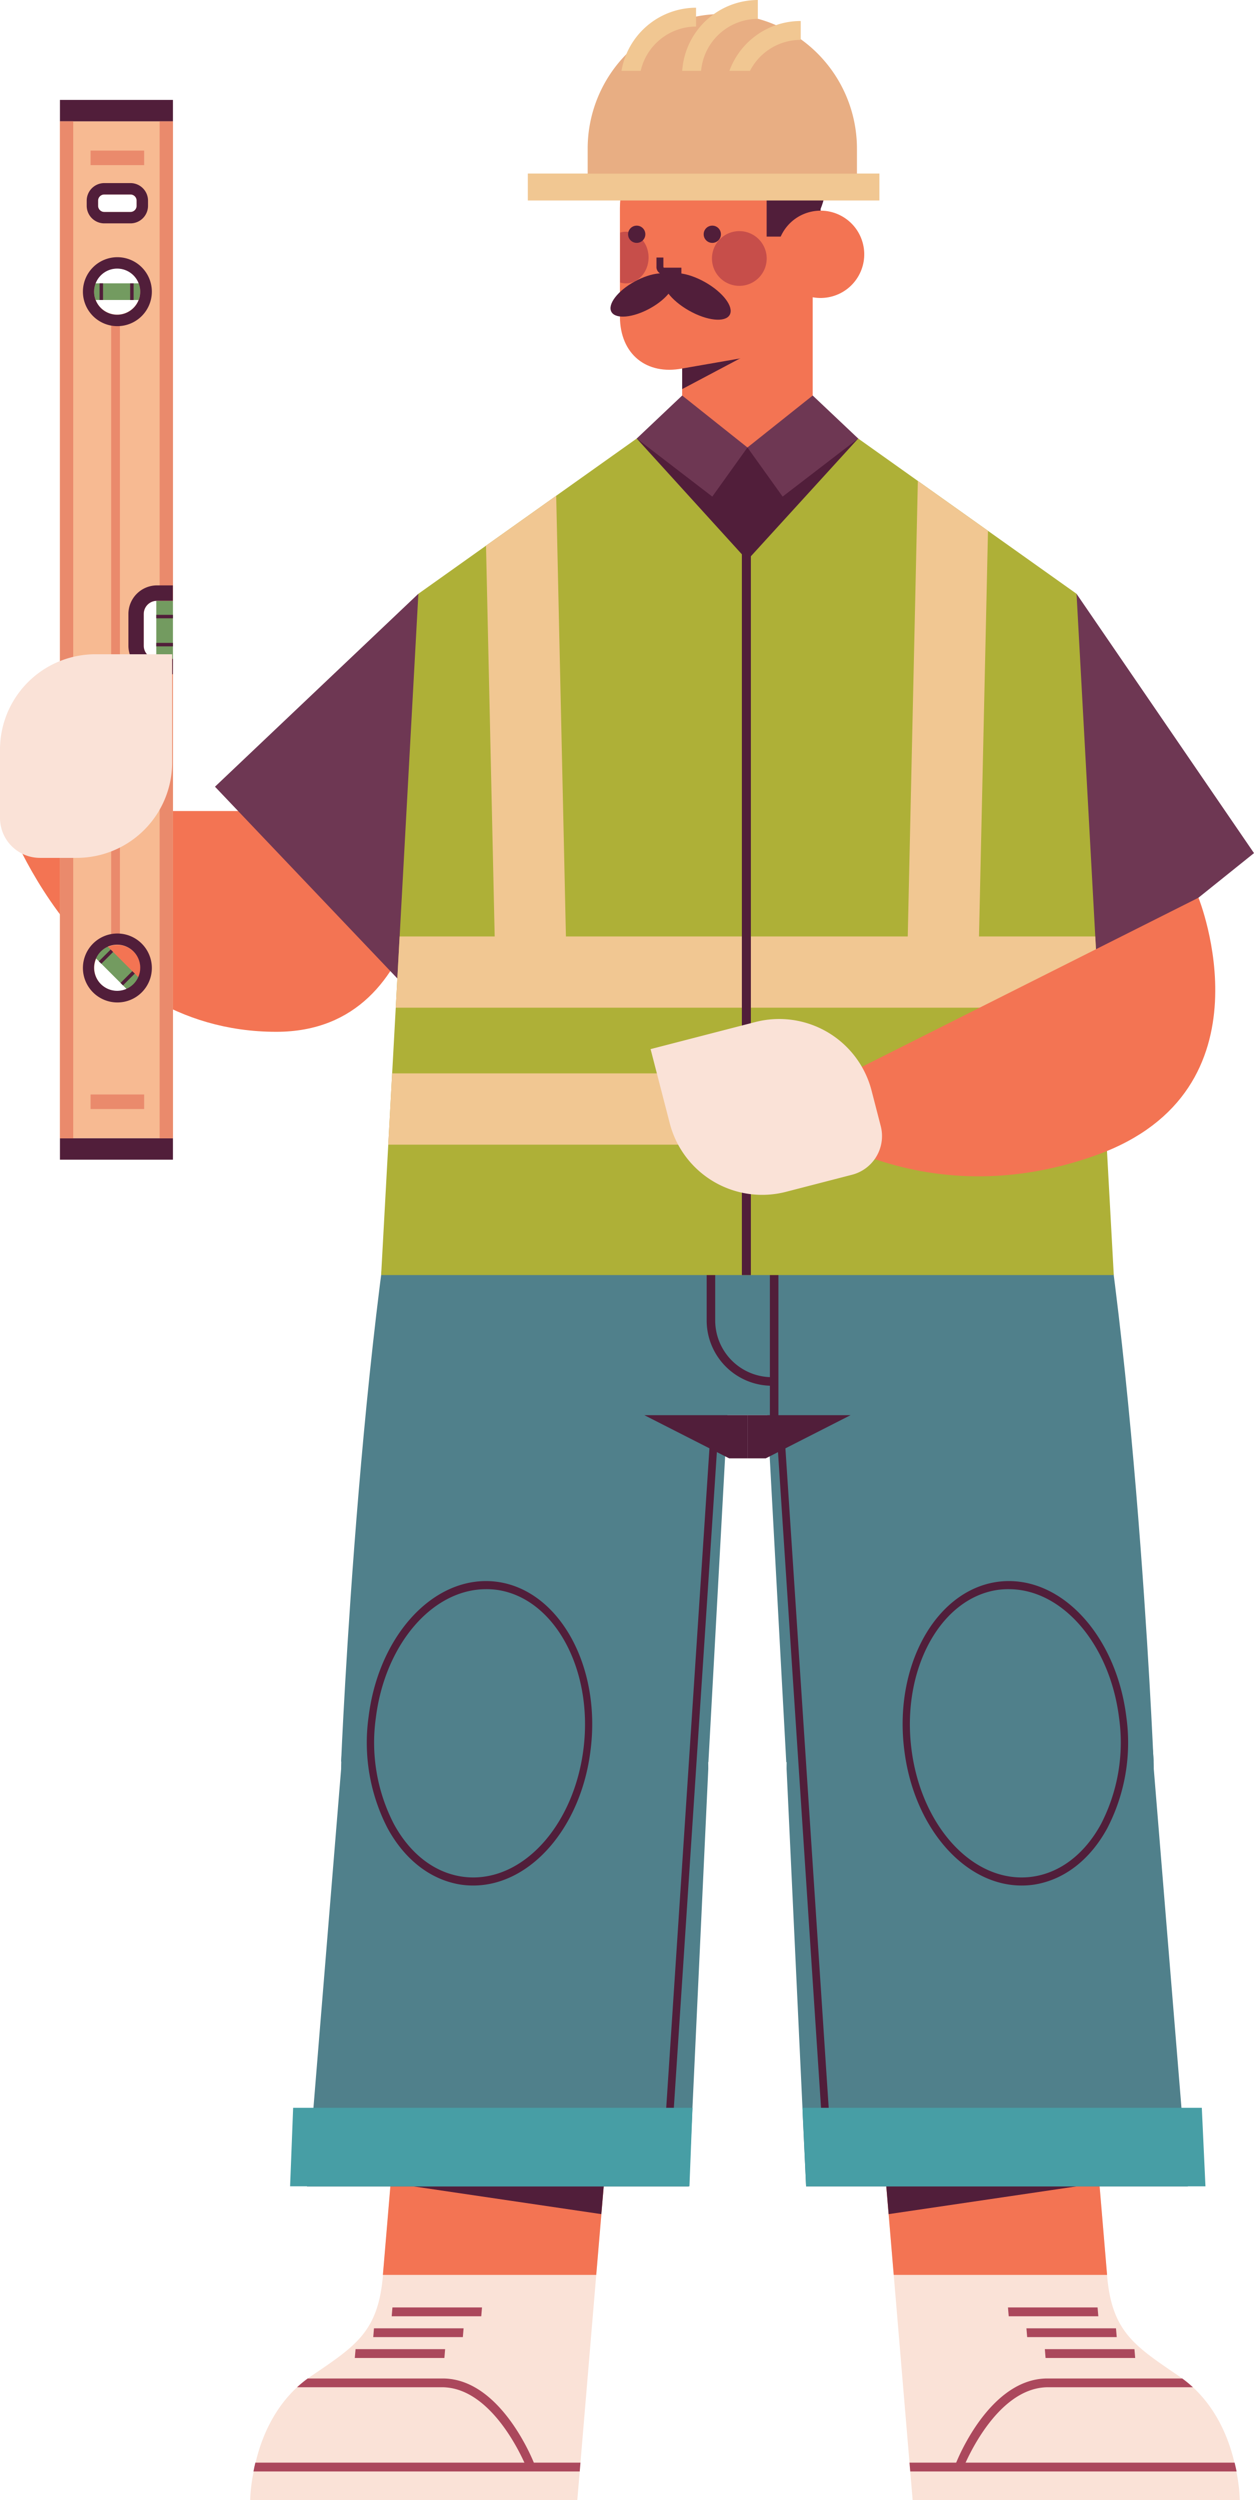 <svg xmlns="http://www.w3.org/2000/svg" viewBox="0 0 271.77 541.7"><defs><style>.cls-1{fill:#fae2d7;}.cls-2{fill:#f37453;}.cls-3{fill:#ab485c;}.cls-4{fill:#511e3a;}.cls-5{fill:#50808b;}.cls-6{fill:#6e3753;}.cls-7{fill:#aeb037;}.cls-8{fill:#f1c792;}.cls-9{fill:#479ea5;}.cls-10{fill:#739b60;}.cls-11{fill:#f7ba92;}.cls-12{fill:#ea8a6c;}.cls-13{fill:#c74e4a;}.cls-14{fill:#e8ae83;}</style></defs><g id="Слой_2" data-name="Слой 2"><g id="Layer_1" data-name="Layer 1"><path class="cls-1" d="M54.22,541.7h70.9l6.48-77.09H85.37L83,492.92c-1,12.37-5.94,15.38-15.6,21.95l-.7.49a27.16,27.16,0,0,0-2.31,1.9c-5.29,4.9-7.83,11.31-9,16.34-.17.67-.29,1.31-.41,1.91A35.79,35.79,0,0,0,54.22,541.7Z"/><polygon class="cls-2" points="82.98 492.92 129.22 492.92 130.9 473.01 84.66 473.01 82.98 492.92"/><path class="cls-3" d="M54.93,535.51h70.71l.16-1.91H55.34C55.17,534.27,55.05,534.91,54.93,535.51Z"/><polygon class="cls-3" points="96.31 510.92 76.89 510.92 77.06 509.01 96.47 509.01 96.31 510.92"/><polygon class="cls-3" points="100.31 506.4 80.89 506.4 81.05 504.49 100.47 504.49 100.31 506.4"/><polygon class="cls-3" points="104.3 501.88 84.89 501.88 85.05 499.97 104.46 499.97 104.3 501.88"/><path class="cls-3" d="M115.82,533.92l-1.67.85c-.06-.17-6.92-17.51-18.37-17.51H64.38a27.16,27.16,0,0,1,2.31-1.9H95.94C108.49,515.36,115.53,533.15,115.82,533.92Z"/><polygon class="cls-4" points="84.66 473.01 130.32 479.75 130.9 473.01 84.66 473.01"/><path class="cls-1" d="M268.69,541.7h-70.9l-6.48-77.09h46.23l2.38,28.31c1,12.37,6,15.38,15.61,21.95l.69.49a27.16,27.16,0,0,1,2.31,1.9c5.3,4.9,7.83,11.31,9,16.34.17.67.3,1.31.42,1.91A36.29,36.29,0,0,1,268.69,541.7Z"/><polygon class="cls-2" points="239.93 492.92 193.69 492.92 192.02 473.01 238.25 473.01 239.93 492.92"/><path class="cls-3" d="M268,535.51H197.27l-.16-1.91h70.46C267.74,534.27,267.87,534.91,268,535.51Z"/><polygon class="cls-3" points="226.6 510.92 246.02 510.92 245.86 509.01 226.44 509.01 226.6 510.92"/><polygon class="cls-3" points="222.61 506.4 242.02 506.4 241.86 504.49 222.45 504.49 222.61 506.4"/><polygon class="cls-3" points="218.61 501.88 238.03 501.88 237.87 499.97 218.45 499.97 218.61 501.88"/><path class="cls-3" d="M207.1,533.92l1.66.85c.07-.17,6.92-17.51,18.38-17.51h31.39a25.68,25.68,0,0,0-2.31-1.9H227C214.42,515.36,207.39,533.15,207.1,533.92Z"/><polygon class="cls-4" points="238.25 473.01 192.59 479.75 192.02 473.01 238.25 473.01"/><path class="cls-2" d="M93.16,175.73H.78s16,47.84,59.1,47.84C94.93,223.57,93.16,175.73,93.16,175.73Z"/><path class="cls-5" d="M170.47,383.28l3.44,73.43.08,2,.71,15.05h82.74l-1.24-15.05-.15-2-6-73.43a41.44,41.44,0,0,0-41.42-41.43h-5.17C180.56,341.85,170.47,360.41,170.47,383.28Z"/><path class="cls-5" d="M250,381.7l-79.6.12L162,227h70.58C245.68,276.61,250,381.7,250,381.7Z"/><rect class="cls-5" x="117.96" y="262.21" width="84.86" height="44.43"/><polygon class="cls-6" points="271.77 184.85 233.31 128.66 220.02 185.95 237.64 212.25 271.77 184.85"/><line class="cls-1" x1="241.9" y1="260.36" x2="233.31" y2="128.66"/><polygon class="cls-6" points="46.59 170.46 90.66 128.66 103.95 185.95 86.34 212.25 46.59 170.46"/><path class="cls-5" d="M73.93,381.7l79.6.12L162,227H91.4C78.3,276.61,73.93,381.7,73.93,381.7Z"/><rect class="cls-4" x="166.85" y="262.21" width="1.85" height="45.38"/><path class="cls-4" d="M167.29,300.26h.48V298.4h-.48A12.3,12.3,0,0,1,155,286.12V262.21h-1.85v23.91A14.16,14.16,0,0,0,167.29,300.26Z"/><polygon class="cls-7" points="82.6 276.28 90.67 128.66 107.25 116.87 118.67 108.75 147.85 88.01 161.99 88.01 161.99 88.01 176.13 88.01 205.31 108.75 216.72 116.87 233.31 128.66 241.38 276.28 82.6 276.28"/><polygon class="cls-8" points="238.21 218.34 85.77 218.34 86.61 202.91 237.37 202.91 238.21 218.34"/><polygon class="cls-8" points="214.12 115.02 212.17 202.91 211.97 211.99 196.53 211.65 196.73 202.91 198.92 104.21 205.3 108.75 214.12 115.02"/><polygon class="cls-8" points="122.85 211.65 107.41 211.99 107.21 202.91 105.33 118.24 107.25 116.87 118.66 108.75 120.54 107.42 122.65 202.91 122.85 211.65"/><polygon class="cls-8" points="239.83 248.02 84.14 248.02 84.98 232.58 238.99 232.58 239.83 248.02"/><rect class="cls-4" x="160.78" y="116.98" width="1.95" height="159.3"/><polygon class="cls-4" points="137.99 95.02 161.95 121.39 185.99 95.02 137.99 95.02"/><path class="cls-4" d="M221.41,408.55h0a18.21,18.21,0,0,0,2.66-.19c6.47-1,12.11-5.29,15.89-12.2A40.3,40.3,0,0,0,244.1,372c-2.07-16.77-13-29.42-25.47-29.42a18.22,18.22,0,0,0-2.66.2c-13.28,2-22.26,18.27-20,36.34C198,395.91,209,408.55,221.41,408.55Zm-2.78-64.21c11.66,0,21.93,12,23.9,27.91a38.51,38.51,0,0,1-3.93,23c-3.53,6.45-8.76,10.48-14.74,11.37a16.73,16.73,0,0,1-2.45.18c-11.65,0-21.93-12-23.89-27.91-2.12-17.13,6.25-32.55,18.66-34.39A16.73,16.73,0,0,1,218.63,344.34Z"/><polygon class="cls-4" points="177.99 457.57 179.65 457.55 170.16 312.96 168.5 312.98 177.99 457.57"/><polygon class="cls-9" points="260.46 456.71 173.91 456.71 174.7 473.73 261.25 473.73 260.46 456.71"/><polygon class="cls-4" points="184.33 306.64 165.96 315.99 161.99 315.99 161.99 306.64 184.33 306.64"/><path class="cls-5" d="M153.5,383.28l-3.43,73.43-.09,2-.71,15.06H66.53l1.24-15.06.16-2,6-73.43a41.44,41.44,0,0,1,41.43-41.43h5.17C143.41,341.85,153.5,360.41,153.5,383.28Z"/><line class="cls-4" x1="85.28" y1="211.14" x2="97.7" y2="194.64"/><path class="cls-4" d="M102.56,408.55h0a18.31,18.31,0,0,1-2.66-.19c-6.46-1-12.11-5.29-15.89-12.2A40.38,40.38,0,0,1,79.88,372c2.07-16.77,13-29.42,25.47-29.42a18.08,18.08,0,0,1,2.65.2c13.28,2,22.26,18.27,20,36.34C126,395.91,115,408.55,102.56,408.55Zm2.79-64.21c-11.66,0-21.94,12-23.9,27.91a38.42,38.42,0,0,0,3.93,23c3.52,6.45,8.76,10.48,14.74,11.37a16.59,16.59,0,0,0,2.44.18c11.66,0,21.93-12,23.9-27.91,2.12-17.13-6.26-32.55-18.67-34.39A16.7,16.7,0,0,0,105.35,344.34Z"/><path class="cls-2" d="M147.84,88h28.29a15.65,15.65,0,0,1-28.29,0Z"/><polygon class="cls-4" points="145.98 457.57 144.33 457.56 153.81 312.96 155.47 312.98 145.98 457.57"/><polygon class="cls-4" points="139.65 306.64 158.02 315.99 161.99 315.99 161.99 306.64 139.65 306.64"/><polygon class="cls-9" points="150.08 456.71 63.53 456.71 62.87 473.72 149.42 473.72 150.08 456.71"/><polygon class="cls-2" points="176.13 88.01 162.31 92.3 147.84 88.01 147.84 62.28 176.13 62.28 176.13 88.01"/><polygon class="cls-4" points="147.84 73.16 147.84 84.31 168.88 73.16 147.84 73.16"/><rect class="cls-10" x="19.63" y="61.39" width="11.61" height="3.61"/><rect class="cls-4" x="26.79" y="62.82" width="3.61" height="0.75" transform="translate(91.78 34.61) rotate(90)"/><rect class="cls-4" x="20.15" y="62.82" width="3.61" height="0.75" transform="translate(85.15 41.24) rotate(90)"/><rect class="cls-10" x="33.87" y="130.18" width="3.61" height="12.97"/><rect class="cls-4" x="33.87" y="139.3" width="3.61" height="0.75" transform="translate(71.35 279.35) rotate(180)"/><rect class="cls-4" x="33.87" y="133.21" width="3.61" height="0.75" transform="translate(71.35 267.18) rotate(180)"/><path class="cls-11" d="M31.17,133A2.85,2.85,0,0,1,34,130.18h3.46V26.3H13V246.63H37.48V142.76H34a2.86,2.86,0,0,1-2.85-2.85V133Zm-5.73,81.75a5,5,0,1,1,5-5A5,5,0,0,1,25.44,214.78ZM21.26,43.48a1.34,1.34,0,0,1,1.34-1.34h5.68a1.34,1.34,0,0,1,1.33,1.34v1.11a1.34,1.34,0,0,1-1.33,1.34H22.6a1.34,1.34,0,0,1-1.34-1.34Zm4.18,14.67a5,5,0,1,1-5.05,5.05A5,5,0,0,1,25.44,58.15Z"/><rect class="cls-12" x="24.09" y="69.07" width="1.9" height="135.29"/><rect class="cls-4" x="22.92" y="11.72" width="4.64" height="24.49" transform="translate(49.2 -1.27) rotate(90)"/><rect class="cls-12" x="34.6" y="26.29" width="2.88" height="103.89"/><rect class="cls-12" x="23.86" y="28.4" width="3.15" height="11.61" transform="translate(59.64 8.77) rotate(90)"/><path class="cls-4" d="M32.91,63.2a7.47,7.47,0,1,0-7.47,7.47A7.48,7.48,0,0,0,32.91,63.2Zm-12.52,0a5,5,0,1,1,5.05,5A5,5,0,0,1,20.39,63.2Z"/><rect class="cls-10" x="23.63" y="203.93" width="3.61" height="11.61" transform="translate(-140.86 79.42) rotate(-45)"/><rect class="cls-4" x="25.86" y="211.59" width="3.61" height="0.75" transform="translate(-141.78 81.65) rotate(-45)"/><rect class="cls-4" x="21.17" y="206.9" width="3.61" height="0.75" transform="translate(-139.84 76.96) rotate(-45)"/><rect class="cls-4" x="22.92" y="236.72" width="4.64" height="24.49" transform="translate(-223.73 274.2) rotate(-90)"/><rect class="cls-12" x="34.6" y="142.76" width="2.88" height="103.89"/><polygon class="cls-12" points="15.87 134.85 15.87 26.28 12.99 26.28 12.99 136.47 12.99 136.47 12.99 246.66 15.87 246.66 15.87 134.85 15.87 134.85"/><rect class="cls-12" x="23.86" y="232.92" width="3.15" height="11.61" transform="translate(-213.29 264.16) rotate(-90)"/><path class="cls-4" d="M32.91,209.74a7.47,7.47,0,1,1-7.47-7.47A7.48,7.48,0,0,1,32.91,209.74Zm-12.52,0a5,5,0,1,0,5.05-5.05A5,5,0,0,0,20.39,209.74Z"/><path class="cls-4" d="M37.48,142.76H34a2.86,2.86,0,0,1-2.85-2.85V133A2.85,2.85,0,0,1,34,130.18h3.46v-3.34H34A6.2,6.2,0,0,0,27.83,133v6.88A6.19,6.19,0,0,0,34,146.09h3.46Z"/><path class="cls-4" d="M32.08,44.59V43.48a3.81,3.81,0,0,0-3.8-3.81H22.6a3.82,3.82,0,0,0-3.81,3.81v1.11A3.82,3.82,0,0,0,22.6,48.4h5.68A3.81,3.81,0,0,0,32.08,44.59ZM22.6,45.93a1.34,1.34,0,0,1-1.34-1.34V43.48a1.34,1.34,0,0,1,1.34-1.34h5.68a1.34,1.34,0,0,1,1.33,1.34v1.11a1.34,1.34,0,0,1-1.33,1.34Z"/><path class="cls-1" d="M20.68,141.76H37.31a0,0,0,0,1,0,0V165.2a20.68,20.68,0,0,1-20.68,20.68h-8A8.65,8.65,0,0,1,0,177.23V162.45A20.68,20.68,0,0,1,20.68,141.76Z"/><circle class="cls-4" cx="161.95" cy="38.85" r="17.13" transform="translate(19.97 125.9) rotate(-45)"/><path class="cls-2" d="M147.83,79.85l28-4.87V45.06c0-10.93-9.28-19.8-20.74-19.8h0c-11.46,0-20.74,8.87-20.74,19.8V68.64C134.4,76.82,140.18,81.31,147.83,79.85Z"/><circle class="cls-4" cx="146.09" cy="28.47" r="11.96"/><path class="cls-13" d="M154.3,56a5.93,5.93,0,1,0,5.92-5.92A5.92,5.92,0,0,0,154.3,56Z"/><path class="cls-4" d="M166.15,29.91h11.69a0,0,0,0,1,0,0V51.26a0,0,0,0,1,0,0h-6.39a5.3,5.3,0,0,1-5.3-5.3V29.91A0,0,0,0,1,166.15,29.91Z" transform="translate(343.99 81.18) rotate(180)"/><circle class="cls-2" cx="177.84" cy="55.1" r="9.46" transform="translate(-7.9 42.33) rotate(-13.28)"/><path class="cls-13" d="M134.39,50.4V61.21a4.21,4.21,0,0,0,1.23.19c2.72,0,4.94-2.51,4.94-5.6s-2.22-5.59-4.94-5.59A4.21,4.21,0,0,0,134.39,50.4Z"/><circle class="cls-4" cx="154.37" cy="50.76" r="1.87"/><circle class="cls-4" cx="137.99" cy="50.76" r="1.87"/><path class="cls-4" d="M144,59.52a1.23,1.23,0,0,0,.27,0l3.4,0V58L143.83,58v0l-.06-.2V55.8h-1.5v1.93a1.62,1.62,0,0,0,.52,1.32A1.64,1.64,0,0,0,144,59.52Z"/><path class="cls-4" d="M160.4,25.26h9.8a0,0,0,0,1,0,0V40.43a0,0,0,0,1,0,0h-5.69a4.11,4.11,0,0,1-4.11-4.11V25.26A0,0,0,0,1,160.4,25.26Z"/><rect class="cls-8" x="114.4" y="37.6" width="76.2" height="5.84" transform="translate(304.99 81.04) rotate(180)"/><path class="cls-14" d="M127.35,3h58.36a0,0,0,0,1,0,0V8.42A29.18,29.18,0,0,1,156.53,37.6h0A29.18,29.18,0,0,1,127.35,8.42V3A0,0,0,0,1,127.35,3Z" transform="translate(313.07 40.63) rotate(-180)"/><path class="cls-8" d="M147.85,15.35h4.09a12.37,12.37,0,0,1,12.3-11.26V0A16.45,16.45,0,0,0,147.85,15.35Z"/><path class="cls-8" d="M158.08,15.35h4.46a12.35,12.35,0,0,1,11-6.71V4.55A16.45,16.45,0,0,0,158.08,15.35Z"/><path class="cls-8" d="M134.69,15.35h4.16a12.37,12.37,0,0,1,12-9.6V1.67A16.44,16.44,0,0,0,134.69,15.35Z"/><path class="cls-4" d="M144,60.22c-1,1.7,1.42,4.87,5.32,7.08s7.85,2.63,8.82.93-1.42-4.88-5.33-7.09S144.93,58.52,144,60.22Z"/><path class="cls-4" d="M145.87,60.23c.93,1.6-1.3,4.55-5,6.59s-7.42,2.38-8.35.78,1.3-4.56,5-6.59S144.94,58.62,145.87,60.23Z"/><path class="cls-2" d="M259.74,194.51,169.1,240.05s27.91,24.83,68.5,10.24C276.63,236.26,259.74,194.51,259.74,194.51Z"/><path class="cls-1" d="M169,217.76h16.63a0,0,0,0,1,0,0V241.2A20.68,20.68,0,0,1,165,261.88h-8a8.65,8.65,0,0,1-8.65-8.65V238.44A20.68,20.68,0,0,1,169,217.76Z" transform="translate(-23.39 461.53) rotate(-104.49)"/><polygon class="cls-6" points="147.84 85.7 161.99 96.96 154.37 107.6 137.99 95.02 147.84 85.7"/><polygon class="cls-6" points="176.13 85.7 161.99 96.96 169.61 107.6 185.99 95.02 176.13 85.7"/></g></g></svg>